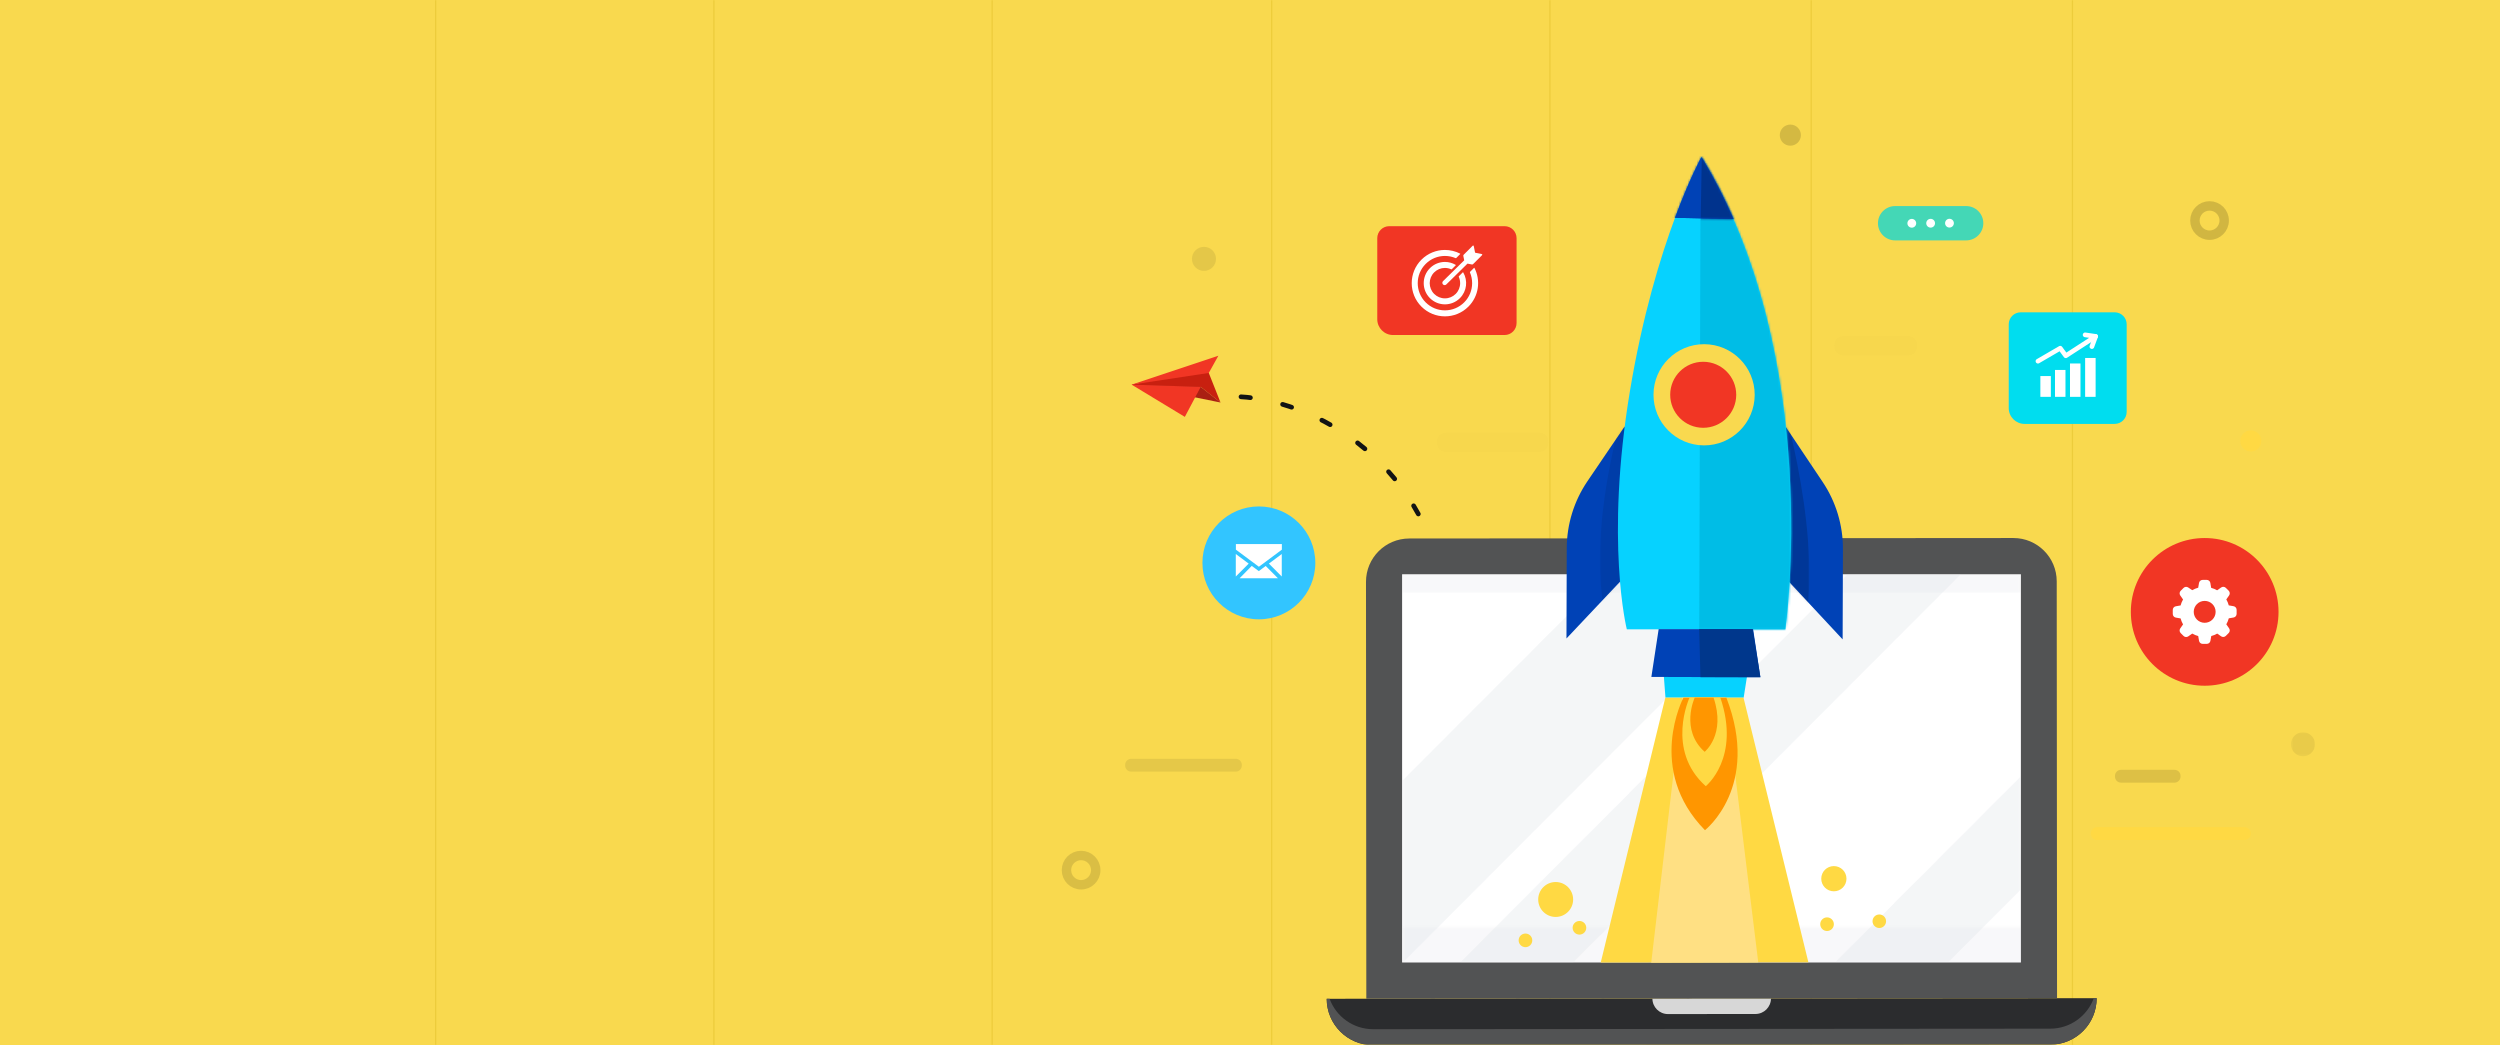 <?xml version="1.0" encoding="UTF-8"?>
<svg width="1110px" height="464px" viewBox="0 0 1110 464" version="1.1" xmlns="http://www.w3.org/2000/svg" xmlns:xlink="http://www.w3.org/1999/xlink">
    <!-- Generator: Sketch 63.1 (92452) - https://sketch.com -->
    <title>Header Bg Image</title>
    <desc>Created with Sketch.</desc>
    <defs>
        <rect id="path-1" x="0" y="0" width="1110" height="464"></rect>
        <rect id="path-3" x="0.386" y="0.662" width="37.064" height="8.818"></rect>
        <rect id="path-5" x="0.567" y="0.573" width="49.708" height="8.819"></rect>
        <rect id="path-7" x="0.334" y="0.064" width="10.689" height="10.689"></rect>
        <rect id="path-9" x="0.32" y="0.653" width="274.755" height="16.692"></rect>
        <rect id="path-11" x="0.197" y="0.03" width="274.749" height="8.393"></rect>
        <rect id="path-13" x="0.269" y="-0.003" width="274.78" height="172.548"></rect>
        <rect id="path-15" x="0.269" y="0.056" width="172.483" height="172.491"></rect>
        <rect id="path-17" x="0.269" y="-0.003" width="274.78" height="172.548"></rect>
        <rect id="path-19" x="0.484" y="-0.003" width="222.48" height="172.529"></rect>
        <rect id="path-21" x="0.269" y="-0.003" width="274.78" height="172.548"></rect>
        <rect id="path-23" x="0.122" y="0.509" width="82.552" height="82.64"></rect>
        <path d="M9.359,24.734 C3.41,33.496 0.215,43.833 0.178,54.42 L0.048,94.548 L35.066,57.44 L25.891,0.384 L9.359,24.734 Z" id="path-25"></path>
        <rect id="path-27" x="0.573" y="0.047" width="20.819" height="93.442"></rect>
        <path d="M0.388,57.613 L35.161,94.952 L35.294,54.824 C35.326,44.236 32.2,33.878 26.31,25.078 L9.938,0.62 L0.388,57.613 Z" id="path-29"></path>
        <rect id="path-31" x="0.208" y="0.334" width="24.934" height="103.906"></rect>
        <path d="M5.949,104.055 C-5.185,170.946 4.571,209.81 4.571,209.81 L74.947,209.81 C74.947,209.81 92.256,90.034 37.697,0.139 C37.697,0.139 17.08,37.163 5.949,104.055" id="path-33"></path>
        <path d="M5.949,104.055 C-5.185,170.946 4.571,209.81 4.571,209.81 L74.947,209.81 C74.947,209.81 92.256,90.034 37.697,0.139 C37.697,0.139 17.08,37.163 5.949,104.055" id="path-35"></path>
        <path d="M0.503,27.111 L26.451,27.65 C22.364,18.28 17.658,9.067 12.24,0.139 C12.24,0.139 7.066,9.431 0.503,27.111" id="path-37"></path>
    </defs>
    <g id="Page-1" stroke="none" stroke-width="1" fill="none" fill-rule="evenodd">
        <g id="MVP-Development-Pillar-Page" transform="translate(-556, -221)">
            <g id="Right" transform="translate(556, 221)">
                <g id="Banner">
                    <g id="Header-Bg-Image">
                        <mask id="mask-2" fill="white">
                            <use xlink:href="#path-1"></use>
                        </mask>
                        <use id="Mask" fill="#F9D94E" xlink:href="#path-1"></use>
                        <g id="lines" mask="url(#mask-2)" stroke="#EDCC3B" stroke-linecap="square" stroke-width="0.58">
                            <g transform="translate(193.14, 0)">
                                <line x1="0.29" y1="-5.65953534e-17" x2="0.29" y2="493" id="Line-2"></line>
                                <line x1="123.83" y1="-5.65953534e-17" x2="123.83" y2="493" id="Line-2-Copy"></line>
                                <line x1="247.37" y1="-5.65953534e-17" x2="247.37" y2="493" id="Line-2-Copy-2"></line>
                                <line x1="371.49" y1="-5.65953534e-17" x2="371.49" y2="493" id="Line-2-Copy-3"></line>
                                <line x1="495.03" y1="-5.65953534e-17" x2="495.03" y2="493" id="Line-2-Copy-4"></line>
                                <line x1="611.03" y1="-5.65953534e-17" x2="611.03" y2="493" id="Line-2-Copy-5"></line>
                                <line x1="727.03" y1="-5.65953534e-17" x2="727.03" y2="493" id="Line-2-Copy-6"></line>
                            </g>
                        </g>
                        <g id="header_graphic" mask="url(#mask-2)">
                            <g transform="translate(473, 55)">
                                <g id="Group">
                                    <g id="Clipped" stroke-linecap="round" stroke-linejoin="round" stroke-dasharray="4.182,14.633" transform="translate(72.9, 120.487)" stroke="#121314" stroke-width="2.09">
                                        <path d="M132.975,90.999 C109.739,107.088 97.714,117.044 95.585,92.581 C90.331,32.233 38.41,0.525 0.59,0.538" id="Path"></path>
                                    </g>
                                    <g id="Clipped" transform="translate(29.073, 110.073)" fill="#C82010" fill-rule="nonzero">
                                        <path d="M25.019,0.384 C24.88,0.282 34.627,0.515 34.627,0.515 L39.836,13.643 L31.046,6.696 L20.778,10.355 L0.357,5.706 L25.019,0.384 Z" id="Path"></path>
                                    </g>
                                    <g id="Clipped" transform="translate(29.073, 115.714)" fill="#AA2013" fill-rule="nonzero">
                                        <polygon id="Path" points="0.359 0.065 39.838 8.001 31.046 1.055"></polygon>
                                    </g>
                                    <g id="Clipped" transform="translate(29.073, 102.841)" fill="#F13624" fill-rule="nonzero">
                                        <polygon id="Path" points="0.359 12.938 38.886 0.1 34.627 7.747 0.359 12.938 31.046 13.928 23.992 27.258"></polygon>
                                    </g>
                                    <g id="Clipped" transform="translate(360.738, 36.161)" fill="#44D7B6" fill-rule="nonzero">
                                        <path d="M39.231,15.575 L7.697,15.575 C3.487,15.575 0.075,12.162 0.075,7.952 C0.075,3.742 3.489,0.331 7.697,0.331 L39.231,0.331 C43.441,0.331 46.854,3.742 46.854,7.952 C46.854,12.162 43.442,15.575 39.231,15.575" id="Path"></path>
                                    </g>
                                    <g id="Clipped" transform="translate(373.611, 41.657)" fill="#FFFFFF" fill-rule="nonzero">
                                        <path d="M4.177,2.476 C4.18,3.554 3.309,4.429 2.232,4.432 C1.155,4.435 0.278,3.566 0.277,2.488 C0.274,1.412 1.144,0.535 2.223,0.532 C3.297,0.529 4.173,1.399 4.177,2.476" id="Path"></path>
                                    </g>
                                    <g id="Clipped" transform="translate(382.236, 41.657)" fill="#FFFFFF" fill-rule="nonzero">
                                        <path d="M3.917,2.451 C3.921,3.528 3.05,4.405 1.972,4.406 C0.894,4.41 0.019,3.541 0.016,2.464 C0.013,1.387 0.883,0.51 1.964,0.507 C3.038,0.504 3.913,1.372 3.917,2.451" id="Path"></path>
                                    </g>
                                    <g id="Clipped" transform="translate(390.245, 41.657)" fill="#FFFFFF" fill-rule="nonzero">
                                        <path d="M4.273,2.424 C4.276,3.501 3.406,4.378 2.328,4.381 C1.251,4.384 0.375,3.514 0.373,2.437 C0.37,1.359 1.24,0.483 2.317,0.48 C3.394,0.476 4.27,1.347 4.273,2.424" id="Path"></path>
                                    </g>
                                    <g id="Clipped" transform="translate(60.75, 169.521)" fill-rule="nonzero">
                                        <g id="Group-5">
                                            <path d="M50.252,25.398 C50.252,39.238 39.031,50.459 25.19,50.459 C11.35,50.459 0.129,39.238 0.129,25.398 C0.129,11.556 11.35,0.336 25.19,0.336 C39.031,0.336 50.252,11.557 50.252,25.398" id="Path" fill="#32C5FF"></path>
                                            <polygon id="Path" fill="#FFFFFF" points="14.944 31.45 20.67 25.723 14.944 21.467"></polygon>
                                            <polygon id="Path" fill="#FFFFFF" points="28.222 26.771 25.151 29.055 22.024 26.73 16.632 32.227 33.644 32.227"></polygon>
                                            <polygon id="Path" fill="#FFFFFF" points="29.632 25.722 35.354 31.446 35.354 21.467"></polygon>
                                            <polygon id="Path" fill="#FFFFFF" points="25.192 27.116 35.395 19.528 35.395 17.048 14.985 17.048 14.985 19.527"></polygon>
                                        </g>
                                    </g>
                                    <g id="Clipped" transform="translate(418.595, 83.603)">
                                        <g id="Group-8" transform="translate(0.282, 0.06)">
                                            <g id="Group-9">
                                                <path d="M47.031,49.553 L7.033,49.553 C3.149,49.553 8.9927798e-14,46.403 8.9927798e-14,42.518 L8.9927798e-14,5.333 C8.9927798e-14,2.388 2.388,7.1222816e-13 5.334,7.1222816e-13 L47.031,7.1222816e-13 C49.977,7.1222816e-13 52.364,2.388 52.364,5.333 L52.364,44.219 C52.365,47.165 49.977,49.553 47.031,49.553" id="Path" fill="#00DDEF" fill-rule="nonzero"></path>
                                                <polyline id="Path" stroke="#FFFFFF" stroke-width="2.085" stroke-linecap="round" stroke-linejoin="round" points="33.922 10.013 38.58 10.704 25.337 19.292 22.869 15.942 12.976 21.7"></polyline>
                                                <rect id="Rectangle" fill="#FFFFFF" fill-rule="nonzero" x="14.044" y="28.307" width="4.653" height="9.229"></rect>
                                                <rect id="Rectangle" fill="#FFFFFF" fill-rule="nonzero" x="20.541" y="25.595" width="4.654" height="11.94"></rect>
                                                <rect id="Rectangle" fill="#FFFFFF" fill-rule="nonzero" x="27.199" y="22.723" width="4.653" height="14.813"></rect>
                                                <rect id="Rectangle" fill="#FFFFFF" fill-rule="nonzero" x="33.926" y="20.277" width="4.654" height="17.259"></rect>
                                                <line x1="36.92" y1="15.218" x2="38.58" y2="10.704" id="Path" stroke="#FFFFFF" stroke-width="2.085" stroke-linecap="round" stroke-linejoin="round"></line>
                                            </g>
                                        </g>
                                    </g>
                                    <g id="Clipped" transform="translate(472.981, 183.262)" fill="#F13624" fill-rule="nonzero">
                                        <path d="M65.691,33.412 C65.691,51.521 51.01,66.202 32.901,66.202 C14.791,66.202 0.111,51.519 0.111,33.412 C0.111,15.3 14.793,0.62 32.901,0.62 C51.012,0.62 65.691,15.3 65.691,33.412" id="Path"></path>
                                    </g>
                                    <g id="Clipped" transform="translate(491.35, 202.355)" fill="#FFFFFF" fill-rule="nonzero">
                                        <path d="M27.352,11.798 L25.226,11.428 C24.978,10.5 24.607,9.611 24.13,8.78 L25.368,7.013 C25.825,6.363 25.747,5.48 25.187,4.919 L23.912,3.647 C23.344,3.095 22.463,3.033 21.821,3.498 L20.054,4.737 C19.225,4.257 18.334,3.888 17.406,3.639 L17.042,1.466 C16.908,0.694 16.246,0.126 15.465,0.112 L13.632,0.112 C12.837,0.111 12.154,0.682 12.017,1.466 L11.648,3.585 C10.717,3.835 9.83,4.203 8.999,4.682 L7.239,3.498 C6.59,3.043 5.707,3.119 5.147,3.681 L3.874,4.954 C3.313,5.514 3.236,6.397 3.693,7.046 L4.931,8.814 C4.45,9.643 4.083,10.534 3.834,11.461 L1.715,11.832 C0.931,11.967 0.358,12.648 0.36,13.444 L0.36,15.246 C0.358,16.042 0.929,16.723 1.715,16.858 L3.834,17.23 C4.083,18.156 4.452,19.047 4.931,19.878 L3.693,21.644 C3.236,22.293 3.314,23.178 3.874,23.736 L5.147,25.009 C5.709,25.571 6.59,25.647 7.239,25.192 L9.005,23.953 C9.836,24.435 10.727,24.801 11.653,25.049 L12.025,27.168 C12.161,27.953 12.841,28.525 13.637,28.524 L15.465,28.524 C16.261,28.525 16.942,27.954 17.077,27.168 L17.449,25.049 C18.375,24.801 19.266,24.433 20.097,23.953 L21.823,25.167 C22.472,25.62 23.355,25.544 23.914,24.982 L25.188,23.709 C25.75,23.149 25.826,22.266 25.37,21.619 L24.132,19.837 C24.611,19.008 24.98,18.117 25.228,17.189 L27.354,16.818 C28.138,16.683 28.711,16 28.709,15.207 L28.709,13.404 C28.706,12.612 28.135,11.934 27.352,11.798 M14.528,19.167 C11.844,19.167 9.666,16.99 9.666,14.304 C9.666,11.619 11.844,9.442 14.528,9.442 C17.214,9.442 19.39,11.619 19.39,14.304 L19.39,14.331 C19.376,17.008 17.203,19.167 14.528,19.167" id="Shape"></path>
                                    </g>
                                    <g id="Group-7" transform="translate(138.134, 44.839)" fill-rule="nonzero">
                                        <g id="Clipped" transform="translate(0.285, 0.496)" fill="#F13624">
                                            <path d="M56.622,48.417 L7.1,48.417 C3.227,48.417 0.087,45.277 0.087,41.405 L0.087,5.408 C0.087,2.472 2.467,0.091 5.403,0.091 L56.621,0.091 C59.557,0.091 61.936,2.472 61.936,5.408 L61.936,43.101 C61.937,46.037 59.558,48.417 56.622,48.417" id="Path"></path>
                                        </g>
                                        <path d="M46.705,12.947 L43.95,12.396 C43.87,12.38 43.792,12.302 43.776,12.222 L43.226,9.468 C43.161,9.148 42.923,9.076 42.692,9.306 L38.726,13.273 C38.61,13.387 38.544,13.61 38.576,13.769 L38.97,15.742 L29.564,24.998 C29.16,25.402 29.16,26.056 29.564,26.459 C29.967,26.862 30.619,26.862 31.024,26.459 L40.431,17.203 L42.403,17.597 C42.563,17.628 42.785,17.562 42.901,17.447 L46.867,13.481 C47.096,13.249 47.024,13.012 46.705,12.947" id="Path" fill="#FFFFFF"></path>
                                        <path d="M33.478,19.689 L35.209,17.959 C35.273,17.895 35.261,17.804 35.185,17.759 C33.718,16.894 32.066,16.461 30.416,16.461 C28.005,16.461 25.595,17.381 23.756,19.22 C20.078,22.898 20.078,28.861 23.756,32.539 C25.595,34.378 28.005,35.298 30.416,35.297 C32.825,35.297 35.236,34.377 37.075,32.539 C40.173,29.44 40.659,24.721 38.536,21.111 C38.49,21.033 38.4,21.022 38.334,21.085 L36.605,22.815 C36.54,22.88 36.52,22.998 36.558,23.08 C36.954,23.948 37.17,24.897 37.17,25.88 C37.17,27.684 36.468,29.381 35.191,30.657 C33.915,31.932 32.219,32.636 30.414,32.636 C28.61,32.636 26.913,31.932 25.638,30.657 C23.004,28.022 23.004,23.736 25.638,21.102 C26.914,19.826 28.61,19.122 30.414,19.122 C31.398,19.122 32.346,19.338 33.214,19.734 C33.297,19.772 33.414,19.753 33.478,19.689" id="Path" fill="#FFFFFF"></path>
                                        <path d="M43.331,19.101 L41.572,20.859 C41.507,20.924 41.486,21.042 41.522,21.124 C42.157,22.608 42.493,24.217 42.493,25.879 C42.493,29.106 41.237,32.139 38.955,34.42 C36.673,36.702 33.641,37.959 30.413,37.959 C27.186,37.959 24.154,36.704 21.872,34.42 C17.162,29.71 17.162,22.048 21.871,17.338 C24.153,15.057 27.186,13.799 30.413,13.799 C32.074,13.799 33.685,14.136 35.168,14.772 C35.25,14.807 35.369,14.785 35.433,14.721 L37.192,12.962 C37.256,12.898 37.243,12.813 37.163,12.771 C35.051,11.682 32.732,11.139 30.413,11.137 C26.64,11.137 22.868,12.578 19.99,15.455 C14.233,21.212 14.233,30.546 19.99,36.303 C22.869,39.182 26.641,40.621 30.413,40.621 C34.186,40.621 37.958,39.182 40.836,36.303 C45.485,31.655 46.379,24.676 43.52,19.13 C43.48,19.05 43.394,19.037 43.331,19.101" id="Path" fill="#FFFFFF"></path>
                                    </g>
                                    <g id="Clipped" transform="translate(454.756, 312.138)" fill="#FFD943" fill-rule="nonzero">
                                        <path d="M68.767,5.821 L3.403,5.821 C1.83,5.821 0.554,4.545 0.554,2.971 C0.554,1.398 1.83,0.122 3.403,0.122 L68.767,0.122 C70.341,0.122 71.617,1.398 71.617,2.971 C71.617,4.545 70.341,5.821 68.767,5.821" id="Path"></path>
                                    </g>
                                    <g id="Clipped" opacity="0.38" transform="translate(340.922, 93.439)">
                                        <g id="Group">
                                            <g id="Clipped">
                                                <g id="Path-Clipped">
                                                    <mask id="mask-4" fill="white">
                                                        <use xlink:href="#path-3"></use>
                                                    </mask>
                                                    <g id="path-1"></g>
                                                    <path d="M33.042,9.48 L4.796,9.48 C2.36,9.48 0.387,7.507 0.387,5.071 C0.387,2.636 2.36,0.662 4.796,0.662 L33.042,0.662 C35.477,0.662 37.451,2.636 37.451,5.071 C37.45,7.507 35.477,9.48 33.042,9.48" id="Path" fill="#000000" fill-rule="nonzero" opacity="0.153" mask="url(#mask-4)"></path>
                                                </g>
                                            </g>
                                        </g>
                                    </g>
                                    <g id="Clipped" opacity="0.38" transform="translate(164.314, 136.398)">
                                        <g id="Group">
                                            <g id="Clipped">
                                                <g id="Path-Clipped">
                                                    <mask id="mask-6" fill="white">
                                                        <use xlink:href="#path-5"></use>
                                                    </mask>
                                                    <g id="path-3"></g>
                                                    <path d="M45.865,9.392 L4.976,9.392 C2.542,9.392 0.567,7.418 0.567,4.983 C0.567,2.547 2.542,0.574 4.976,0.574 L45.865,0.574 C48.301,0.574 50.274,2.547 50.274,4.983 C50.274,7.418 48.301,9.392 45.865,9.392" id="Path" fill="#000000" fill-rule="nonzero" opacity="0.153" mask="url(#mask-6)"></path>
                                                </g>
                                            </g>
                                        </g>
                                    </g>
                                    <g id="Clipped" opacity="0.082" transform="translate(26.036, 281.33)" fill="#000000" fill-rule="nonzero">
                                        <path d="M49.637,0.573 L3.221,0.573 C1.733,0.573 0.529,1.779 0.529,3.265 L0.529,3.578 C0.529,5.066 1.733,6.27 3.221,6.27 L49.637,6.27 C51.125,6.27 52.329,5.064 52.329,3.578 L52.329,3.265 C52.329,1.779 51.125,0.573 49.637,0.573" id="Path"></path>
                                    </g>
                                    <g id="Clipped" opacity="0.115" transform="translate(465.749, 286.392)" fill="#000000" fill-rule="nonzero">
                                        <path d="M26.719,0.408 L2.983,0.408 C1.495,0.408 0.293,1.612 0.293,3.098 L0.293,3.413 C0.293,4.901 1.497,6.104 2.983,6.104 L26.719,6.104 C28.206,6.104 29.407,4.899 29.407,3.413 L29.407,3.098 C29.409,1.612 28.206,0.408 26.719,0.408" id="Path"></path>
                                    </g>
                                    <g id="Clipped" transform="translate(521.436, 135.964)" fill="#FFD943" fill-rule="nonzero">
                                        <path d="M9.608,4.82 C9.608,7.409 7.511,9.508 4.923,9.508 C2.334,9.508 0.235,7.409 0.235,4.82 C0.235,2.232 2.334,0.133 4.923,0.133 C7.511,0.133 9.608,2.232 9.608,4.82" id="Path"></path>
                                    </g>
                                    <g id="Clipped" opacity="0.151" transform="translate(316.767, 0)" fill="#000000" fill-rule="nonzero">
                                        <path d="M9.832,5.003 C9.832,7.591 7.733,9.69 5.144,9.69 C2.556,9.69 0.459,7.591 0.459,5.003 C0.459,2.414 2.556,0.315 5.144,0.315 C7.733,0.315 9.832,2.414 9.832,5.003" id="Path"></path>
                                    </g>
                                    <g id="Clipped" opacity="0.38" transform="translate(501.186, 35.437)" stroke="#000000" stroke-width="4.182">
                                        <g id="Group" transform="translate(0.289, 0.579)" opacity="0.428">
                                            <g id="Clipped">
                                                <g id="Group">
                                                    <circle id="Oval" cx="6.567" cy="6.907" r="6.501"></circle>
                                                </g>
                                            </g>
                                        </g>
                                    </g>
                                    <g id="Clipped" opacity="0.38" transform="translate(0, 324.722)" stroke="#000000" stroke-width="4.182">
                                        <g id="Group" transform="translate(0.289, -0)" opacity="0.328">
                                            <g id="Clipped">
                                                <g id="Group">
                                                    <circle id="Oval" cx="6.718" cy="6.619" r="6.501"></circle>
                                                </g>
                                            </g>
                                        </g>
                                    </g>
                                    <g id="Clipped" opacity="0.38" transform="translate(55.687, 54.241)" fill="#000000" fill-rule="nonzero">
                                        <g id="Group" transform="translate(0.434, 0.145)" opacity="0.212">
                                            <g id="Clipped">
                                                <g id="Group">
                                                    <path d="M10.787,5.552 C10.787,8.503 8.394,10.896 5.442,10.896 C2.491,10.896 0.098,8.503 0.098,5.552 C0.098,2.601 2.491,0.208 5.442,0.208 C8.394,0.208 10.787,2.601 10.787,5.552" id="Path"></path>
                                                </g>
                                            </g>
                                        </g>
                                    </g>
                                    <g id="Clipped" opacity="0.38" transform="translate(543.855, 270.047)">
                                        <g id="Group">
                                            <g id="Clipped">
                                                <g id="Path-Clipped">
                                                    <mask id="mask-8" fill="white">
                                                        <use xlink:href="#path-7"></use>
                                                    </mask>
                                                    <g id="path-5"></g>
                                                    <path d="M11.024,5.408 C11.024,8.358 8.632,10.751 5.68,10.751 C2.729,10.751 0.336,8.356 0.336,5.408 C0.336,2.457 2.729,0.064 5.68,0.064 C8.632,0.064 11.024,2.457 11.024,5.408" id="Path" fill="#000000" fill-rule="nonzero" opacity="0.41" mask="url(#mask-8)"></path>
                                                </g>
                                            </g>
                                        </g>
                                    </g>
                                    <g id="Clipped" transform="translate(115.859, 387.786)" fill="#2B2C2E" fill-rule="nonzero">
                                        <path d="M321.462,21.04 L20.827,21.274 C9.44,21.284 0.202,12.06 0.193,0.673 L342.063,0.406 C342.073,11.791 332.848,21.031 321.462,21.04" id="Path"></path>
                                    </g>
                                    <g id="Clipped" transform="translate(115.859, 387.786)" fill="#525354" fill-rule="nonzero">
                                        <path d="M321.457,13.941 L20.821,14.176 C11.933,14.183 4.375,8.554 1.475,0.673 L0.193,0.673 C0.202,12.06 9.44,21.284 20.827,21.274 L321.462,21.04 C332.848,21.031 342.073,11.793 342.063,0.406 L340.783,0.407 C337.892,8.293 330.345,13.935 321.457,13.941" id="Path"></path>
                                    </g>
                                    <g id="Clipped" transform="translate(260.646, 387.786)" fill="#D7D7D7" fill-rule="nonzero">
                                        <path d="M45.769,7.427 L6.926,7.459 C3.114,7.462 0.022,4.374 0.019,0.562 L52.664,0.52 C52.667,4.331 49.579,7.424 45.769,7.427" id="Path"></path>
                                    </g>
                                    <g id="Clipped" transform="translate(133.36, 183.262)" fill="#525354" fill-rule="nonzero">
                                        <path d="M306.969,204.944 L0.285,205.185 L0.14,20.074 C0.132,9.455 8.733,0.839 19.354,0.83 L287.579,0.621 C298.199,0.612 306.815,9.215 306.824,19.835 L306.969,204.944 Z" id="Path"></path>
                                    </g>
                                    <g id="Clipped" transform="translate(149.271, 199.896)" fill="#FFFFFF" fill-rule="nonzero">
                                        <rect id="Rectangle" x="0.264" y="0.083" width="274.742" height="172.355"></rect>
                                    </g>
                                    <g id="Clipped" opacity="0.16" transform="translate(149.271, 355.097)">
                                        <g id="Group">
                                            <g id="Clipped">
                                                <g id="Rectangle-Clipped">
                                                    <mask id="mask-10" fill="white">
                                                        <use xlink:href="#path-9"></use>
                                                    </mask>
                                                    <g id="path-7"></g>
                                                    <rect id="Rectangle" fill="#D3D4DD" fill-rule="nonzero" mask="url(#mask-10)" x="0.326" y="0.761" width="274.742" height="16.475"></rect>
                                                </g>
                                            </g>
                                        </g>
                                    </g>
                                    <g id="Clipped" opacity="0.16" transform="translate(149.271, 199.842)">
                                        <g id="Group">
                                            <g id="Clipped">
                                                <g id="Rectangle-Clipped">
                                                    <mask id="mask-12" fill="white">
                                                        <use xlink:href="#path-11"></use>
                                                    </mask>
                                                    <g id="path-9"></g>
                                                    <rect id="Rectangle" fill="#D3D4DD" fill-rule="nonzero" mask="url(#mask-12)" x="0.2" y="0.138" width="274.741" height="8.178"></rect>
                                                </g>
                                            </g>
                                        </g>
                                    </g>
                                    <g id="Clipped" opacity="0.8" transform="translate(149.271, 199.896)">
                                        <g id="Group">
                                            <g id="Clipped">
                                                <g id="Group-Clipped">
                                                    <mask id="mask-14" fill="white">
                                                        <use xlink:href="#path-13"></use>
                                                    </mask>
                                                    <g id="path-11"></g>
                                                    <g id="Group" opacity="0.38" mask="url(#mask-14)">
                                                        <g id="Clipped">
                                                            <g id="Path-Clipped">
                                                                <mask id="mask-16" fill="white">
                                                                    <use xlink:href="#path-15"></use>
                                                                </mask>
                                                                <g id="path-13"></g>
                                                                <polygon id="Path" fill="#DEE2E7" fill-rule="nonzero" mask="url(#mask-16)" points="91.825 0.119 0.27 91.819 0.333 172.545 0.531 172.545 172.75 0.056"></polygon>
                                                            </g>
                                                        </g>
                                                    </g>
                                                </g>
                                                <g id="Group-Clipped">
                                                    <mask id="mask-18" fill="white">
                                                        <use xlink:href="#path-17"></use>
                                                    </mask>
                                                    <g id="path-15"></g>
                                                    <g id="Group" opacity="0.38" mask="url(#mask-18)">
                                                        <g transform="translate(24.802, 0)">
                                                            <g transform="translate(0.656, 0)">
                                                                <g id="Clipped">
                                                                    <g>
                                                                        <g id="Path-Clipped">
                                                                            <mask id="mask-20" fill="white">
                                                                                <use xlink:href="#path-19"></use>
                                                                            </mask>
                                                                            <g id="path-17"></g>
                                                                            <polygon id="Path" fill="#DEE2E7" fill-rule="nonzero" mask="url(#mask-20)" points="0.484 172.526 50.745 172.486 222.964 -0.003 172.704 0.036"></polygon>
                                                                        </g>
                                                                    </g>
                                                                </g>
                                                            </g>
                                                        </g>
                                                    </g>
                                                </g>
                                                <g id="Group-Clipped">
                                                    <mask id="mask-22" fill="white">
                                                        <use xlink:href="#path-21"></use>
                                                    </mask>
                                                    <g id="path-19"></g>
                                                    <g id="Group" opacity="0.38" mask="url(#mask-22)">
                                                        <g transform="translate(192.212, 89.13)">
                                                            <g transform="translate(0.163, 0.114)">
                                                                <g id="Clipped">
                                                                    <g>
                                                                        <g id="Path-Clipped">
                                                                            <mask id="mask-24" fill="white">
                                                                                <use xlink:href="#path-23"></use>
                                                                            </mask>
                                                                            <g id="path-21"></g>
                                                                            <polygon id="Path" fill="#DEE2E7" fill-rule="nonzero" mask="url(#mask-24)" points="50.383 83.111 82.675 50.769 82.635 0.508 0.121 83.151"></polygon>
                                                                        </g>
                                                                    </g>
                                                                </g>
                                                            </g>
                                                        </g>
                                                    </g>
                                                </g>
                                            </g>
                                        </g>
                                    </g>
                                    <g id="Clipped" transform="translate(265.419, 242.131)" fill="#06D2FF" fill-rule="nonzero">
                                        <polygon id="Path" points="0.102 0.251 1.047 12.635 35.766 12.635 37.641 0.723"></polygon>
                                    </g>
                                    <g id="Clipped" transform="translate(222.46, 133.939)" fill="#0042B6" fill-rule="nonzero">
                                        <path d="M25.89,0.384 L9.359,24.734 C3.411,33.496 0.215,43.833 0.178,54.422 L0.048,94.548 L35.066,57.44 L25.89,0.384 Z" id="Path"></path>
                                    </g>
                                </g>
                                <g id="Clipped" transform="translate(222.46, 133.939)">
                                    <g id="Group-Clipped">
                                        <mask id="mask-26" fill="white">
                                            <use xlink:href="#path-25"></use>
                                        </mask>
                                        <g id="path-23"></g>
                                        <g id="Group" opacity="0.63" mask="url(#mask-26)">
                                            <g transform="translate(13.951, -8.526)">
                                                <g transform="translate(0.369, 0.57)">
                                                    <g id="Clipped">
                                                        <g>
                                                            <g id="Path-Clipped">
                                                                <mask id="mask-28" fill="white">
                                                                    <use xlink:href="#path-27"></use>
                                                                </mask>
                                                                <g id="path-25"></g>
                                                                <path d="M11.312,0.047 C11.312,0.047 -5.78,54.177 3.16,93.489 L21.39,71.71 L16.124,4.535 L11.312,0.047 Z" id="Path" fill="#000000" fill-rule="nonzero" opacity="0.353" mask="url(#mask-28)"></path>
                                                            </g>
                                                        </g>
                                                    </g>
                                                </g>
                                            </g>
                                        </g>
                                    </g>
                                </g>
                                <g id="Clipped" transform="translate(309.969, 133.939)">
                                    <path d="M9.938,0.62 L26.31,25.078 C32.2,33.878 35.328,44.236 35.294,54.824 L35.161,94.952 L0.388,57.613 L9.938,0.62 Z" id="Path" fill="#0042B6" fill-rule="nonzero"></path>
                                </g>
                                <g id="Clipped" transform="translate(309.969, 133.939)">
                                    <g id="Group-Clipped">
                                        <mask id="mask-30" fill="white">
                                            <use xlink:href="#path-29"></use>
                                        </mask>
                                        <g id="path-27"></g>
                                        <g id="Group" opacity="0.63" mask="url(#mask-30)">
                                            <g transform="translate(-5.425, -18.601)">
                                                <g transform="translate(0.652, 0.376)">
                                                    <g id="Clipped">
                                                        <g>
                                                            <g id="Path-Clipped">
                                                                <mask id="mask-32" fill="white">
                                                                    <use xlink:href="#path-31"></use>
                                                                </mask>
                                                                <g id="path-29"></g>
                                                                <path d="M11.102,0.334 C11.102,0.334 30.326,60.457 23.786,104.239 L0.21,73.248 L10.231,15.449 L11.102,0.334 Z" id="Path" fill="#000000" fill-rule="nonzero" opacity="0.514" mask="url(#mask-32)"></path>
                                                            </g>
                                                        </g>
                                                    </g>
                                                </g>
                                            </g>
                                        </g>
                                    </g>
                                </g>
                                <g id="Clipped" transform="translate(244.735, 14.609)">
                                    <path d="M37.696,0.139 C37.696,0.139 17.08,37.162 5.947,104.055 C-5.185,170.946 4.571,209.81 4.571,209.81 L74.947,209.81 C74.947,209.81 92.256,90.034 37.696,0.139" id="Path" fill="#06D2FF" fill-rule="nonzero"></path>
                                </g>
                                <g id="Group" transform="translate(244.735, 14.609)">
                                    <g id="Clipped">
                                        <g id="Path-Clipped">
                                            <mask id="mask-34" fill="white">
                                                <use xlink:href="#path-33"></use>
                                            </mask>
                                            <g id="path-31"></g>
                                            <polygon id="Path" fill="#00BDE6" fill-rule="nonzero" mask="url(#mask-34)" points="37.363 -6.5 36.704 219.013 107.865 220.931 81.903 1.465"></polygon>
                                        </g>
                                    </g>
                                    <g id="Clipped">
                                        <g id="Path-Clipped">
                                            <mask id="mask-36" fill="white">
                                                <use xlink:href="#path-35"></use>
                                            </mask>
                                            <g id="path-33"></g>
                                            <polygon id="Path" fill="#0042B6" fill-rule="nonzero" mask="url(#mask-36)" points="67.192 27.967 13.865 26.861 36.637 -5.764"></polygon>
                                        </g>
                                    </g>
                                </g>
                                <g id="Clipped" transform="translate(270.192, 14.609)">
                                    <g id="SVGID_43_" fill="#0042B6" fill-rule="nonzero">
                                        <path d="M0.503,27.111 L26.451,27.65 C22.364,18.28 17.658,9.067 12.24,0.139 C12.24,0.139 7.066,9.431 0.503,27.111" id="path-35"></path>
                                    </g>
                                    <g id="Path-Clipped">
                                        <mask id="mask-38" fill="white">
                                            <use xlink:href="#path-37"></use>
                                        </mask>
                                        <g id="path-35"></g>
                                        <polygon id="Path" fill="#00338D" fill-rule="nonzero" mask="url(#mask-38)" points="12.638 -13.962 11.783 35.367 35.656 30.549"></polygon>
                                    </g>
                                </g>
                                <g id="Group" transform="translate(259.778, 97.344)">
                                    <g id="Clipped" transform="translate(0.868, 0)" fill="#F9D94F" fill-rule="nonzero">
                                        <path d="M45.438,23.015 C45.398,35.423 35.306,45.448 22.899,45.407 C10.491,45.365 0.466,35.275 0.509,22.868 C0.549,10.46 10.639,0.437 23.047,0.476 C35.454,0.518 45.479,10.608 45.438,23.015" id="Path"></path>
                                    </g>
                                    <g id="Clipped" transform="translate(8.679, 7.955)" fill="#F13624" fill-rule="nonzero">
                                        <path d="M29.43,15.033 C29.401,23.128 22.819,29.669 14.724,29.644 C6.628,29.617 0.087,23.033 0.113,14.936 C0.14,6.842 6.722,0.301 14.819,0.327 C22.916,0.354 29.457,6.938 29.43,15.033" id="Path"></path>
                                    </g>
                                    <g id="Clipped" transform="translate(0, 126.562)" fill="#0042B6" fill-rule="nonzero">
                                        <polygon id="Path" points="3.667 0.422 45.601 0.42 48.837 21.785 0.43 21.645"></polygon>
                                    </g>
                                </g>
                                <g id="Clipped" transform="translate(281.329, 223.906)">
                                    <polygon id="Path" fill="#00378C" fill-rule="nonzero" points="0.11 0.42 0.669 21.785 27.285 21.785 23.866 0.42"></polygon>
                                </g>
                                <g id="Group" transform="translate(200.908, 254.137)">
                                    <g id="Clipped" transform="translate(36.595, 0)" fill="#FFD943" fill-rule="nonzero">
                                        <polygon id="Path" points="28.898 0.63 0.216 118.239 92.423 118.127 63.616 0.63"></polygon>
                                    </g>
                                    <g id="Clipped" transform="translate(58.869, 0)" fill="#FFE083" fill-rule="nonzero">
                                        <polygon id="Path" points="14.225 0.63 0.365 118.304 47.884 118.138 33.454 0.63"></polygon>
                                    </g>
                                    <g id="Clipped" transform="translate(67.693, 0)" fill="#FF9600" fill-rule="nonzero">
                                        <path d="M5.842,0.63 C5.842,0.63 -10.988,32.558 15.4,59.468 C15.4,59.468 40.181,40.19 24.919,0.63 L5.842,0.63 Z" id="Path"></path>
                                    </g>
                                    <g id="Clipped" transform="translate(72.466, 0)" fill="#FFD943" fill-rule="nonzero">
                                        <path d="M3.772,0.63 C3.772,0.63 -6.983,23.89 10.986,39.921 C10.986,39.921 26.555,27.452 17.464,0.63 L3.772,0.63 Z" id="Path"></path>
                                    </g>
                                    <g id="Clipped" transform="translate(76.371, 0)" fill="#FF9600" fill-rule="nonzero">
                                        <path d="M2.169,0.63 C2.169,0.63 -4.411,14.859 6.583,24.666 C6.583,24.666 16.107,17.039 10.545,0.63 L2.169,0.63 L2.169,0.63 Z" id="Path"></path>
                                    </g>
                                    <g id="Clipped" transform="translate(8.823, 81.868)" fill="#FFD943" fill-rule="nonzero">
                                        <path d="M15.744,8.365 C15.744,12.648 12.272,16.121 7.989,16.121 C3.706,16.121 0.232,12.648 0.232,8.365 C0.232,4.083 3.706,0.61 7.989,0.61 C12.272,0.61 15.744,4.083 15.744,8.365" id="Path"></path>
                                    </g>
                                    <g id="Clipped" transform="translate(134.517, 74.78)" fill="#FFD943" fill-rule="nonzero">
                                        <path d="M11.408,6.224 C11.408,9.314 8.902,11.822 5.807,11.822 C2.718,11.822 0.21,9.316 0.21,6.224 C0.21,3.133 2.716,0.625 5.807,0.625 C8.902,0.627 11.408,3.133 11.408,6.224" id="Path"></path>
                                    </g>
                                    <g id="Clipped" transform="translate(23.866, 99.369)" fill="#FFD943" fill-rule="nonzero">
                                        <path d="M6.526,3.431 C6.526,5.103 5.17,6.459 3.499,6.459 C1.829,6.459 0.472,5.102 0.472,3.431 C0.472,1.76 1.829,0.405 3.499,0.405 C5.17,0.405 6.526,1.76 6.526,3.431" id="Path"></path>
                                    </g>
                                    <g id="Clipped" transform="translate(133.65, 97.778)" fill="#FFD943" fill-rule="nonzero">
                                        <path d="M6.677,3.428 C6.677,5.1 5.321,6.454 3.651,6.454 C1.977,6.454 0.623,5.099 0.623,3.428 C0.623,1.754 1.978,0.4 3.651,0.4 C5.323,0.4 6.677,1.756 6.677,3.428" id="Path"></path>
                                    </g>
                                    <g id="Clipped" transform="translate(157.462, 96.857)" fill="#FFD943" fill-rule="nonzero">
                                        <path d="M6.046,3.038 C6.046,4.698 4.7,6.045 3.041,6.045 C1.38,6.045 0.034,4.698 0.034,3.038 C0.034,1.377 1.38,0.031 3.041,0.031 C4.7,0.033 6.046,1.377 6.046,3.038" id="Path"></path>
                                    </g>
                                    <g id="Clipped" transform="translate(0, 105.01)" fill="#FFD943" fill-rule="nonzero">
                                        <path d="M6.424,3.373 C6.424,5.045 5.068,6.399 3.398,6.399 C1.724,6.399 0.37,5.044 0.37,3.373 C0.37,1.702 1.725,0.345 3.398,0.345 C5.07,0.345 6.424,1.701 6.424,3.373" id="Path"></path>
                                    </g>
                                </g>
                            </g>
                        </g>
                    </g>
                </g>
            </g>
        </g>
    </g>
</svg>